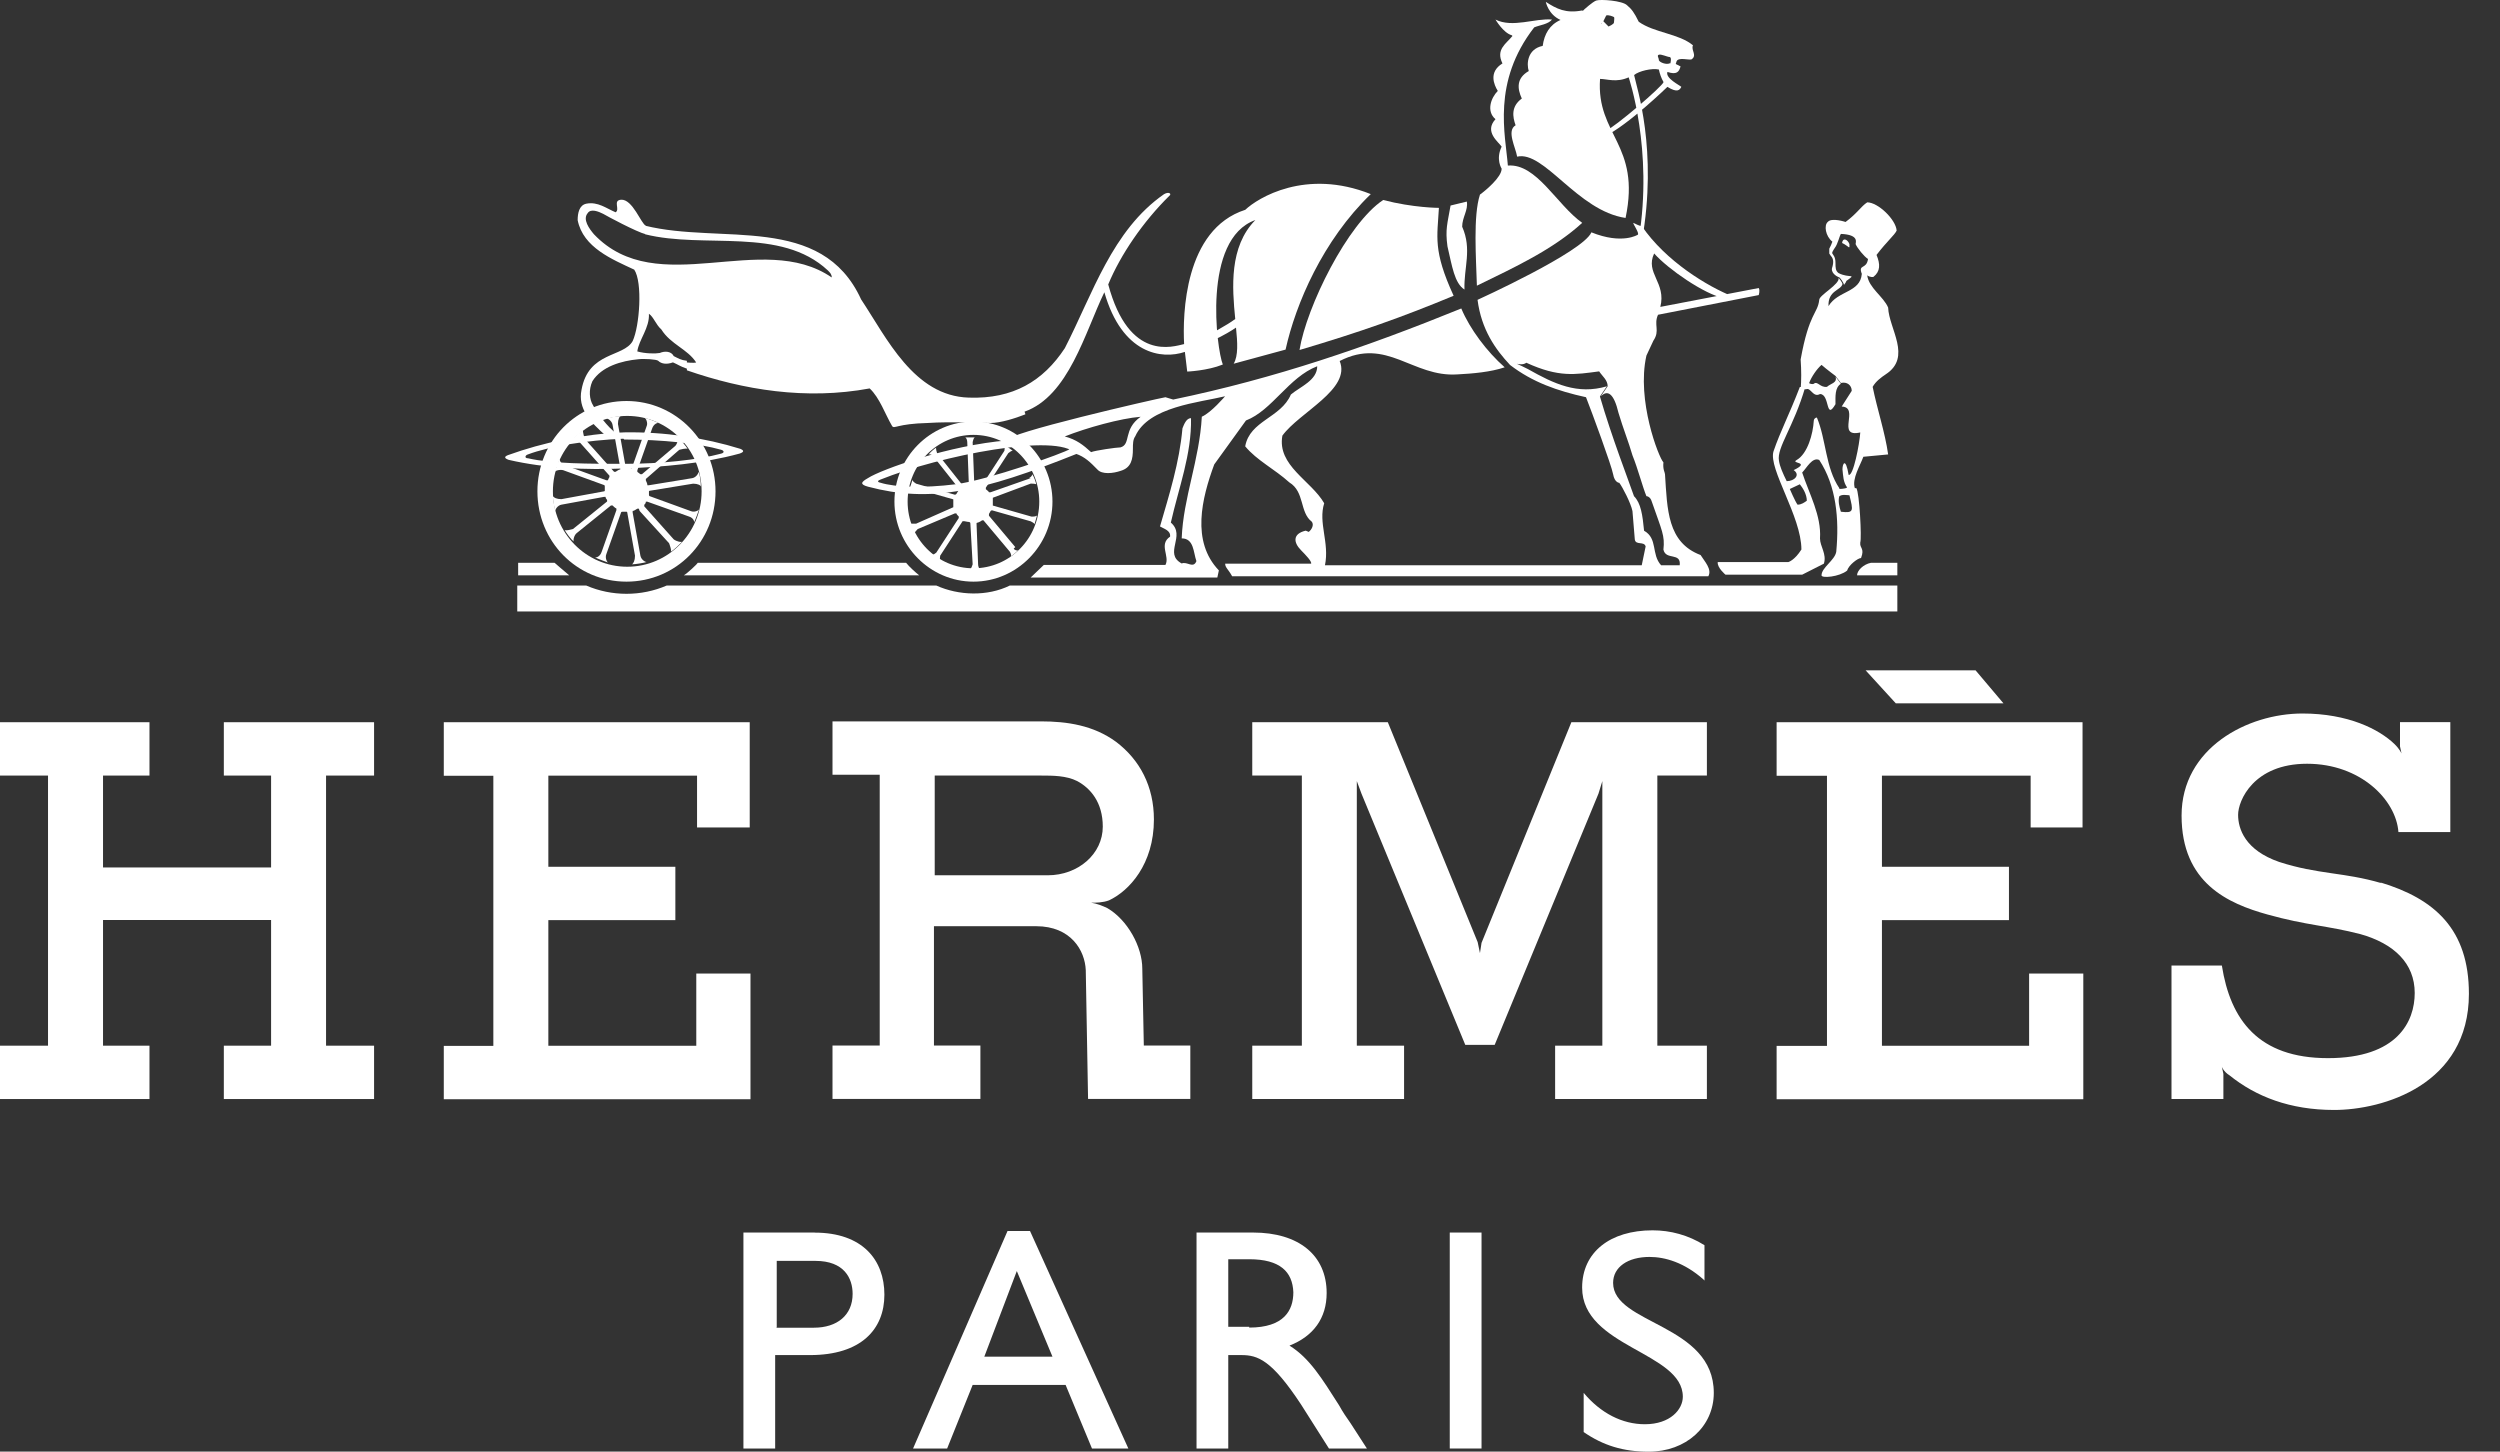 <svg width="62" height="36" viewBox="0 0 62 36" fill="none" xmlns="http://www.w3.org/2000/svg">
<rect x="0" y="0" width="62" height="36" fill="#333333" stroke="none"/>
<g clip-path="url(#clip0_3275_4482)">
<path d="M0 17.911L3.707 17.911L3.707 19.234L2.555 19.234L2.555 21.513L6.723 21.513L6.723 19.234L5.551 19.234L5.551 17.911L9.277 17.911L9.277 19.234L8.086 19.234L8.086 25.933L9.277 25.933L9.277 27.256L5.551 27.256L5.551 25.933L6.723 25.933L6.723 22.816L2.555 22.816L2.555 25.933L3.707 25.933L3.707 27.256L0 27.256L0 25.933L1.191 25.933L1.191 19.234L0 19.234L0 17.911Z" fill="white"/>
<path d="M44.06 17.911L51.647 17.911L51.647 20.521L50.36 20.521L50.36 19.236L46.672 19.236L46.672 21.496L49.822 21.496L49.822 22.819L46.672 22.819L46.672 25.935L50.322 25.935L50.322 24.144L51.666 24.144L51.666 27.261L44.06 27.261L44.06 25.938L45.309 25.938L45.309 19.239L44.06 19.239L44.06 17.916L44.06 17.911Z" fill="white"/>
<path d="M11.006 17.911L18.593 17.911L18.593 20.521L17.287 20.521L17.287 19.236L13.599 19.236L13.599 21.496L16.749 21.496L16.749 22.819L13.599 22.819L13.599 25.935L17.268 25.935L17.268 24.144L18.612 24.144L18.612 27.261L11.006 27.261L11.006 25.938L12.235 25.938L12.235 19.239L11.006 19.239L11.006 17.916L11.006 17.911Z" fill="white"/>
<path d="M46.267 16.624L48.994 16.624L49.686 17.443L47.016 17.443L46.267 16.624Z" fill="white"/>
<path d="M59.059 21.902C58.137 21.63 57.484 21.688 56.523 21.376C55.678 21.083 55.505 20.557 55.505 20.206C55.505 19.856 55.889 18.941 57.215 18.941C58.54 18.941 59.424 19.837 59.481 20.636L60.768 20.636L60.768 17.909L59.52 17.909L59.52 18.511L59.558 18.687C59.558 18.687 59.52 18.588 59.385 18.454C59.001 18.084 58.233 17.695 57.1 17.695C55.736 17.695 54.103 18.552 54.103 20.226C54.103 21.899 55.256 22.408 56.235 22.68C57.215 22.953 57.714 22.953 58.54 23.167C59.366 23.4 59.885 23.887 59.885 24.627C59.885 25.328 59.462 26.242 57.733 26.242C56.005 26.242 55.313 25.289 55.102 23.945L53.853 23.945L53.853 27.256L55.14 27.256L55.14 26.631L55.102 26.456C55.102 26.456 55.14 26.574 55.294 26.67C55.947 27.196 56.792 27.527 57.887 27.527C59.097 27.527 61.229 26.905 61.229 24.646C61.229 23.049 60.384 22.288 59.02 21.88L59.059 21.899V21.902Z" fill="white"/>
<path d="M41.102 25.933L41.102 19.234L42.331 19.234L42.331 17.911L38.97 17.911L36.742 23.383L36.703 23.637L36.646 23.364L34.418 17.911L31.056 17.911L31.056 19.234L32.286 19.234L32.286 25.933L31.056 25.933L31.056 27.256L34.821 27.256L34.821 25.933L33.649 25.933L33.649 19.371L33.765 19.683L36.339 25.913L37.068 25.913L39.642 19.683L39.738 19.371L39.738 25.933L38.567 25.933L38.567 27.256L42.331 27.256L42.331 25.933L41.102 25.933Z" fill="white"/>
<path d="M14.118 14.269L12.85 14.269L12.85 13.957L13.753 13.957C13.753 13.957 14.021 14.19 14.118 14.269Z" fill="white"/>
<path d="M46.055 14.269C46.055 14.151 46.209 13.995 46.401 13.957L47.054 13.957L47.054 14.269L46.055 14.269Z" fill="white"/>
<path d="M25.044 14.521C24.487 14.795 23.777 14.773 23.22 14.521L16.535 14.521C15.902 14.795 15.172 14.795 14.538 14.521L12.828 14.521L12.828 15.165L47.054 15.165L47.054 14.521L25.044 14.521Z" fill="white"/>
<path d="M16.958 14.269C17.054 14.211 17.285 13.995 17.304 13.957L22.471 13.957C22.547 14.055 22.72 14.209 22.797 14.269L16.958 14.269Z" fill="white"/>
<path d="M24.142 14.094C25.044 14.094 25.774 13.354 25.774 12.44C25.774 11.525 25.044 10.785 24.142 10.785C23.239 10.785 22.509 11.525 22.509 12.44C22.509 13.354 23.239 14.094 24.142 14.094L24.142 14.425C23.066 14.425 22.182 13.53 22.182 12.44C22.182 11.349 23.066 10.454 24.142 10.454C25.217 10.454 26.101 11.349 26.101 12.44C26.101 13.53 25.217 14.425 24.142 14.425L24.142 14.094Z" fill="white"/>
<path d="M17.745 12.185C17.745 10.958 16.766 9.945 15.537 9.945C14.307 9.945 13.328 10.939 13.328 12.185C13.328 13.431 14.307 14.425 15.537 14.425C16.766 14.425 17.745 13.431 17.745 12.185L17.4 12.185C17.4 13.217 16.574 14.055 15.556 14.055C14.538 14.055 13.712 13.217 13.712 12.185C13.712 11.152 14.538 10.315 15.556 10.315C16.574 10.315 17.4 11.152 17.4 12.185L17.745 12.185Z" fill="white"/>
<path d="M25.179 13.568L24.526 12.79L24.526 12.752C24.526 12.732 24.564 12.694 24.564 12.675C24.564 12.675 24.583 12.656 24.603 12.656L25.563 12.929C25.563 12.929 25.678 12.987 25.659 13.006C25.659 12.968 25.717 12.812 25.717 12.773C25.717 12.812 25.621 12.812 25.582 12.812L24.622 12.538L24.622 12.344L25.563 11.993C25.563 11.993 25.678 11.993 25.697 12.012C25.697 11.974 25.64 11.818 25.601 11.76C25.601 11.798 25.544 11.858 25.505 11.858L25.563 11.858L24.564 12.209L24.526 12.209C24.526 12.19 24.468 12.151 24.449 12.132L24.449 12.094L25.006 11.237C25.006 11.237 25.102 11.16 25.121 11.179C25.083 11.16 24.968 11.061 24.91 11.042C24.929 11.042 24.91 11.141 24.91 11.179L24.353 12.036L24.314 12.036C24.295 12.036 24.238 12.017 24.199 12.017C24.199 12.017 24.161 12.017 24.161 11.979L24.122 10.965C24.122 10.965 24.142 10.848 24.18 10.848L23.93 10.848C23.969 10.848 23.988 10.925 23.988 10.965L24.026 11.979C24.026 11.979 24.026 11.998 24.007 11.998C23.988 11.998 23.93 12.017 23.911 12.036L23.873 12.036L23.239 11.237C23.239 11.237 23.2 11.119 23.22 11.1C23.181 11.119 23.047 11.237 23.028 11.275C23.047 11.256 23.124 11.275 23.143 11.313L23.777 12.113L23.777 12.151C23.777 12.171 23.738 12.209 23.719 12.25C23.719 12.25 23.7 12.269 23.681 12.269L22.72 11.995C22.72 11.995 22.624 11.938 22.624 11.897C22.624 11.935 22.567 12.091 22.547 12.149C22.547 12.111 22.643 12.111 22.682 12.111L23.642 12.384L23.642 12.579L22.72 12.987L22.586 12.987C22.586 13.025 22.643 13.181 22.682 13.22C22.682 13.201 22.739 13.143 22.759 13.121L23.681 12.732L23.719 12.732C23.719 12.752 23.757 12.79 23.777 12.809L23.777 12.848L23.22 13.705C23.22 13.705 23.124 13.782 23.104 13.762C23.143 13.782 23.277 13.88 23.316 13.918C23.297 13.918 23.316 13.82 23.316 13.782L23.873 12.925L23.911 12.925C23.93 12.925 23.988 12.944 24.026 12.944C24.026 12.944 24.065 12.944 24.065 12.982L24.122 13.995C24.122 13.995 24.084 14.113 24.065 14.113L24.314 14.113C24.276 14.113 24.257 14.036 24.257 13.995L24.218 12.982C24.218 12.982 24.218 12.963 24.238 12.963C24.257 12.963 24.334 12.925 24.353 12.905L24.391 12.905L25.044 13.683C25.044 13.683 25.102 13.782 25.064 13.801C25.102 13.782 25.217 13.683 25.256 13.645C25.236 13.664 25.16 13.645 25.14 13.606L25.179 13.568Z" fill="white"/>
<path d="M15.479 10.9C16.42 10.9 17.342 10.999 17.88 11.153C17.957 11.172 17.976 11.229 17.88 11.251C17.304 11.407 16.382 11.503 15.498 11.503C14.615 11.503 13.693 11.503 13.097 11.366C13.001 11.366 13.02 11.289 13.097 11.268C13.616 11.073 14.538 10.917 15.479 10.879L15.479 10.723C14.461 10.761 13.462 10.975 12.598 11.287C12.502 11.325 12.502 11.364 12.617 11.405C13.539 11.618 14.519 11.657 15.479 11.618C16.439 11.58 17.419 11.501 18.341 11.249C18.456 11.21 18.456 11.172 18.36 11.131C17.477 10.857 16.478 10.704 15.46 10.723L15.46 10.879L15.479 10.898L15.479 10.9Z" fill="white"/>
<path d="M25.428 10.276C25.179 10.374 24.814 10.49 24.564 10.49C24.43 10.49 23.584 10.451 23.008 10.49C22.24 10.509 22.182 10.646 22.125 10.567C21.952 10.274 21.817 9.866 21.568 9.633C19.993 9.926 18.437 9.671 17.035 9.184L17.035 8.989C17.035 8.989 17.208 9.008 17.265 8.989C17.054 8.658 16.631 8.54 16.401 8.17C16.266 8.053 16.209 7.858 16.093 7.781C16.113 8.132 15.844 8.425 15.805 8.715C15.998 8.773 16.266 8.773 16.362 8.754C16.497 8.696 16.651 8.715 16.708 8.831C16.823 8.888 16.881 8.929 17.035 8.948L17.035 9.143C16.862 9.085 16.823 9.044 16.689 8.987C16.535 9.044 16.401 9.025 16.324 8.948C16.286 8.91 15.959 8.891 15.825 8.91C15.421 8.948 14.922 9.085 14.691 9.455C14.595 9.669 14.614 9.904 14.711 10.058C14.768 10.175 15.075 10.622 15.306 10.759L15.037 10.816C14.634 10.466 14.326 10.134 14.422 9.666C14.595 8.713 15.46 8.867 15.69 8.459C15.863 8.089 15.94 6.999 15.729 6.687C15.191 6.435 14.461 6.142 14.326 5.46C14.326 5.284 14.365 5.09 14.538 5.052C14.826 4.994 15.037 5.169 15.268 5.265C15.383 5.188 15.191 4.972 15.402 4.953C15.69 4.934 15.901 5.556 16.017 5.597L16.017 5.81C15.786 5.753 15.056 5.361 14.96 5.304C14.845 5.246 14.653 5.167 14.576 5.284C14.442 5.441 14.614 5.673 14.73 5.81C16.305 7.465 18.898 5.693 20.627 6.881C20.627 6.804 20.588 6.763 20.53 6.706C19.359 5.616 17.477 6.18 15.998 5.81L15.998 5.597C17.88 6.065 20.377 5.284 21.356 7.426C21.99 8.379 22.663 9.822 24.026 9.861C25.121 9.899 25.87 9.453 26.408 8.634C27.099 7.289 27.58 5.712 28.867 4.816C29.001 4.739 29.059 4.816 29.001 4.855C28.348 5.498 27.791 6.314 27.484 7.054C28.002 8.982 29.097 8.593 29.366 8.533C29.328 7.813 29.366 5.69 30.883 5.203C31.191 4.91 32.382 4.17 33.995 4.814C32.804 5.964 32.132 7.539 31.882 8.67L30.595 9.02C30.711 8.826 30.691 8.495 30.653 8.125C30.538 8.202 30.384 8.3 30.058 8.456C29.942 8.495 30.058 8.3 30.058 8.281C30.058 8.242 30.403 8.086 30.634 7.911C30.557 7.133 30.48 6.12 31.133 5.457C29.808 5.926 30.173 8.67 30.326 9.04C29.942 9.196 29.443 9.215 29.443 9.215L29.385 8.727C28.809 8.922 27.829 8.785 27.388 7.248C26.907 8.242 26.504 9.82 25.409 10.209L25.428 10.267L25.428 10.276Z" fill="white"/>
<path d="M45.846 6.13C45.846 6.13 45.75 6.053 45.693 6.031C45.674 6.031 45.693 5.974 45.712 5.954C45.75 5.916 45.827 5.954 45.866 6.053L45.866 6.13L45.846 6.13Z" fill="white"/>
<path d="M15.863 12.672L16.593 13.472C16.593 13.472 16.67 13.666 16.631 13.685C16.708 13.647 16.862 13.491 16.92 13.433C16.9 13.453 16.785 13.433 16.708 13.376L15.978 12.557L15.978 12.519C15.998 12.499 16.017 12.48 16.017 12.442L16.055 12.442L17.093 12.812C17.208 12.85 17.227 12.948 17.208 12.968C17.246 12.891 17.323 12.675 17.342 12.617C17.342 12.655 17.227 12.716 17.131 12.675L16.113 12.305C16.113 12.305 16.094 12.305 16.094 12.267L16.094 12.19C16.094 12.19 16.094 12.171 16.113 12.171L17.189 11.995C17.304 11.995 17.381 12.034 17.381 12.072C17.381 11.974 17.361 11.76 17.323 11.702C17.323 11.741 17.265 11.839 17.169 11.858L16.094 12.034L16.055 12.034C16.055 11.995 16.036 11.957 16.017 11.916L16.017 11.878L16.843 11.157C16.843 11.157 17.035 11.1 17.054 11.138C17.016 11.061 16.862 10.886 16.804 10.845C16.824 10.864 16.804 11.001 16.747 11.059L15.921 11.76L15.882 11.76C15.863 11.741 15.825 11.722 15.806 11.702L15.806 11.664L16.171 10.632C16.209 10.514 16.305 10.475 16.343 10.495C16.267 10.456 16.055 10.377 15.978 10.358C16.017 10.358 16.075 10.495 16.036 10.571L15.671 11.604C15.671 11.604 15.671 11.623 15.633 11.604L15.537 11.604C15.537 11.604 15.517 11.604 15.517 11.585L15.325 10.514C15.325 10.396 15.364 10.319 15.402 10.319C15.306 10.319 15.095 10.358 15.037 10.377C15.076 10.377 15.172 10.435 15.191 10.533L15.383 11.604L15.383 11.642C15.345 11.642 15.306 11.681 15.268 11.7L15.229 11.7L14.499 10.881C14.499 10.881 14.442 10.687 14.461 10.668C14.384 10.706 14.23 10.862 14.173 10.92C14.192 10.9 14.327 10.92 14.384 10.977L15.114 11.796L15.114 11.834C15.095 11.854 15.095 11.873 15.076 11.911L15.037 11.911L14.019 11.541C13.904 11.503 13.866 11.405 13.885 11.366C13.846 11.443 13.77 11.659 13.75 11.717C13.75 11.678 13.866 11.64 13.962 11.659L14.98 12.029C14.98 12.029 14.999 12.029 14.999 12.067L14.999 12.166C14.999 12.166 14.999 12.185 14.98 12.185L13.923 12.379C13.808 12.379 13.731 12.341 13.712 12.303C13.712 12.401 13.75 12.615 13.77 12.672C13.77 12.634 13.827 12.535 13.923 12.516L14.98 12.322L15.018 12.322C15.018 12.347 15.031 12.373 15.056 12.399L15.056 12.437L14.211 13.119C14.211 13.119 14.019 13.177 14 13.138C14.038 13.215 14.173 13.39 14.23 13.431C14.211 13.412 14.23 13.275 14.307 13.217L15.152 12.535L15.191 12.535C15.21 12.555 15.248 12.593 15.287 12.612L15.287 12.651L14.922 13.683C14.884 13.801 14.787 13.839 14.749 13.82C14.826 13.858 15.037 13.938 15.095 13.957C15.056 13.957 14.999 13.839 15.037 13.743L15.402 12.711C15.402 12.711 15.402 12.691 15.441 12.691L15.537 12.691C15.537 12.691 15.556 12.691 15.556 12.711L15.748 13.781C15.748 13.899 15.71 13.976 15.671 13.995C15.767 13.995 15.978 13.957 16.036 13.938C15.998 13.938 15.902 13.88 15.882 13.781L15.69 12.711L15.69 12.672C15.729 12.672 15.767 12.634 15.806 12.615L15.844 12.615L15.863 12.672Z" fill="white"/>
<path d="M45.366 6.286L45.366 6.168C45.405 6.091 45.424 6.05 45.443 5.993C45.27 5.856 45.232 5.585 45.328 5.505C45.424 5.388 45.77 5.505 45.77 5.505C46.058 5.292 46.154 5.117 46.307 5.018C46.576 5.018 47.018 5.445 47.037 5.719C46.98 5.837 46.807 5.971 46.538 6.322C46.634 6.555 46.634 6.73 46.461 6.867C46.461 6.867 46.384 6.886 46.307 6.828C46.346 7.141 46.711 7.354 46.826 7.628C46.845 8.154 47.422 8.855 46.768 9.282C46.653 9.359 46.519 9.457 46.442 9.594C46.557 10.159 46.749 10.723 46.826 11.27L46.211 11.328C46.135 11.541 45.923 11.873 46 12.106C46 12.106 45.981 12.106 46.038 12.106C46.115 12.223 46.173 13.352 46.135 13.45C46.115 13.606 46.25 13.587 46.154 13.839C46.077 13.839 45.846 14.014 45.808 14.151C45.616 14.307 45.174 14.346 45.174 14.269C45.174 14.075 45.501 13.899 45.539 13.685C45.616 12.867 45.539 12.05 45.117 11.407C44.944 11.33 44.809 11.601 44.694 11.719C44.867 12.245 45.174 12.79 45.136 13.354C45.136 13.549 45.309 13.743 45.232 13.979L44.694 14.252L42.792 14.252C42.792 14.252 42.581 14.077 42.6 13.94L44.348 13.94C44.348 13.94 44.502 13.902 44.675 13.628C44.675 12.809 43.849 11.623 43.983 11.193C44.156 10.687 44.367 10.298 44.636 9.597L44.771 9.597C44.483 10.591 44.06 11.097 44.118 11.426C44.137 11.563 44.214 11.738 44.31 11.933L44.387 12.127C44.387 12.127 44.521 12.439 44.579 12.516C44.675 12.516 44.752 12.459 44.809 12.418C44.809 12.262 44.713 12.106 44.636 12.01L44.387 12.127L44.31 11.933C44.502 11.933 44.656 11.777 44.483 11.659C44.925 11.445 44.387 11.503 44.559 11.407C44.828 11.251 44.963 10.764 44.982 10.432C44.982 10.394 45.02 10.355 45.059 10.355C45.289 10.9 45.27 11.601 45.616 12.108L45.616 12.303C45.578 12.42 45.616 12.576 45.654 12.691C45.981 12.73 45.962 12.672 45.866 12.283C45.808 12.283 45.674 12.245 45.597 12.322L45.597 12.127C45.597 12.127 45.77 12.127 45.808 12.089C45.712 11.952 45.712 11.815 45.693 11.64C45.693 11.503 45.77 11.328 45.846 11.777C45.962 11.815 46.115 11.018 46.135 10.725C45.52 10.862 46.135 10.101 45.674 10.082L45.923 9.693C45.923 9.556 45.808 9.46 45.654 9.498L45.52 9.323C45.52 9.323 45.309 9.167 45.174 9.049C45.059 9.148 44.925 9.342 44.867 9.498C44.867 9.517 44.963 9.537 44.982 9.517C45.078 9.441 45.136 9.616 45.309 9.594C45.386 9.517 45.578 9.496 45.52 9.342L45.654 9.517C45.501 9.616 45.52 9.83 45.52 10.024C45.27 10.451 45.386 9.772 45.136 9.772C44.963 9.87 44.905 9.597 44.79 9.654L44.656 9.654C44.675 9.441 44.675 9.186 44.656 8.915C44.867 7.746 45.078 7.786 45.117 7.436C45.117 7.318 45.635 7.047 45.597 6.891C45.616 6.91 45.693 7.008 45.693 7.047C45.654 7.203 45.328 7.203 45.347 7.592C45.578 7.203 46.135 7.261 46.173 6.792C46.077 6.54 46.288 6.694 46.327 6.423C46.231 6.365 46.058 6.149 46.019 6.053C46.019 6.014 46.115 5.82 45.654 5.801C45.616 5.858 45.578 6.053 45.501 6.151C45.462 6.209 45.424 6.269 45.443 6.288C45.462 6.327 45.52 6.365 45.52 6.521C45.52 6.639 45.52 6.716 45.597 6.773C45.866 6.91 46.058 6.773 45.789 6.968C45.789 6.987 45.75 7.044 45.731 7.066C45.731 7.028 45.635 6.872 45.597 6.872C45.539 6.852 45.386 6.754 45.443 6.62C45.481 6.483 45.462 6.406 45.405 6.346L45.366 6.288L45.366 6.286Z" fill="white"/>
<path d="M36.377 4.999C36.415 5.212 36.262 5.388 36.262 5.623C36.511 6.187 36.3 6.636 36.319 7.181C36.07 7.025 36.012 6.598 35.897 6.11C35.839 5.683 35.897 5.546 35.974 5.097L36.377 4.999Z" fill="white"/>
<path d="M35.685 5.155C35.647 5.875 35.532 6.207 36.05 7.335C34.783 7.861 33.745 8.231 32.228 8.68C32.401 7.609 33.419 5.544 34.303 4.96C35.052 5.155 35.685 5.155 35.685 5.155Z" fill="white"/>
<path d="M32.382 13.16C32.055 13.237 32.074 13.453 32.267 13.647C32.382 13.765 32.535 13.921 32.516 13.979L30.384 13.979C30.384 14.077 30.461 14.115 30.557 14.291L42.367 14.291C42.463 14.115 42.271 13.921 42.175 13.765C41.349 13.453 41.349 12.636 41.292 11.76C41.292 11.722 41.234 11.642 41.253 11.467C41.138 11.349 40.581 9.928 40.831 8.819L41.004 8.449C41.176 8.197 41.004 8.06 41.119 7.806L43.616 7.318C43.616 7.318 43.654 7.201 43.616 7.143L41.176 7.611C41.33 7.008 40.792 6.773 41.023 6.286C41.368 6.675 42.271 7.299 42.752 7.395L42.982 7.357C42.348 7.105 41.311 6.48 40.715 5.604C40.639 5.604 40.562 5.546 40.504 5.527C40.504 5.566 40.658 5.779 40.619 5.82C40.619 5.82 40.235 6.072 39.467 5.762C39.256 6.25 36.643 7.436 36.643 7.436C36.739 8.175 37.085 8.663 37.45 9.052C37.489 9.09 37.373 8.975 37.45 9.052C38.007 9.479 38.622 9.695 39.333 9.851C39.486 10.24 39.966 11.546 40.005 11.76C40.043 11.974 40.158 11.974 40.158 11.974C40.235 12.072 40.447 12.48 40.485 12.675L40.543 13.376C40.562 13.532 40.773 13.414 40.812 13.551L40.715 14.019L41.196 14.019C40.946 13.746 41.119 13.357 40.773 13.162C40.735 12.773 40.696 12.48 40.523 12.305C40.389 11.916 39.966 10.826 39.678 9.832L39.851 9.58C39.121 9.794 38.545 9.522 37.892 9.153C37.392 8.9 37.7 9.114 37.853 8.996C38.66 9.366 39.064 9.289 39.659 9.21C39.736 9.328 39.87 9.424 39.87 9.58L39.697 9.832C39.87 9.657 40.024 9.755 40.139 10.24C40.255 10.629 40.389 10.96 40.485 11.292C40.619 11.623 40.735 12.07 40.831 12.305C40.831 12.305 40.927 12.305 40.965 12.442C41.215 13.162 41.292 13.28 41.253 13.63C41.311 13.904 41.695 13.688 41.657 14.019L32.859 14.019C32.975 13.455 32.687 12.968 32.84 12.48C32.514 11.916 31.669 11.546 31.803 10.804C32.226 10.221 33.513 9.654 33.224 8.953C34.396 8.351 35.03 9.361 36.144 9.285C36.528 9.265 36.97 9.227 37.316 9.109C36.874 8.72 36.451 8.156 36.24 7.65C33.897 8.603 31.63 9.383 29.095 9.909L28.903 9.851C28.672 9.89 24.85 10.766 24.984 10.922C23.544 11.04 21.854 11.642 21.527 11.856C21.354 11.954 21.316 12.012 21.527 12.07C23.064 12.478 24.331 12.207 26.713 11.251L26.54 11.133C26.406 11.232 24.485 11.911 23.698 12.01C22.91 12.108 22.199 12.086 21.834 11.971C21.738 11.952 21.777 11.914 21.834 11.894C23.332 11.292 26.233 10.725 26.675 11.251C26.905 11.328 27.04 11.465 27.212 11.64C27.328 11.777 27.616 11.738 27.789 11.678C28.058 11.601 28.096 11.385 28.096 11.133L27.789 11.095C27.693 11.095 27.155 11.172 27.059 11.213C26.867 11.037 26.694 10.9 26.406 10.824C26.944 10.61 27.789 10.375 28.288 10.336C27.846 10.648 28.058 11.018 27.789 11.095L28.096 11.133C28.096 11.016 28.096 10.9 28.154 10.821C28.48 10.082 29.748 9.983 30.382 9.827C30.382 9.827 30.036 10.235 29.805 10.334C29.748 11.405 29.345 12.339 29.306 13.352C29.613 13.352 29.594 13.702 29.671 13.916C29.594 14.111 29.441 13.916 29.306 13.974C28.845 13.722 29.421 13.292 29.037 12.96C29.229 12.103 29.556 11.265 29.537 10.37C29.421 10.37 29.364 10.526 29.325 10.622C29.248 11.479 28.999 12.257 28.768 13.056C28.864 13.114 29.037 13.155 29.018 13.309C28.73 13.503 29.018 13.796 28.903 14.01L25.887 14.01L25.561 14.322L30.19 14.322L30.228 14.146C29.537 13.426 29.805 12.355 30.113 11.518L30.9 10.428C31.553 10.175 31.957 9.357 32.667 9.083C32.667 9.433 32.245 9.59 32.014 9.784C31.765 10.367 30.996 10.428 30.881 11.069C31.169 11.419 31.611 11.633 31.976 11.964C32.36 12.197 32.226 12.704 32.533 12.939C32.591 13.016 32.533 13.133 32.456 13.191" fill="white"/>
<path d="M37.51 0.891C37.356 1.085 37.088 1.222 37.261 1.573C36.915 1.786 37.049 2.098 37.145 2.255C36.972 2.43 36.857 2.761 37.088 2.956C36.8 3.268 37.164 3.52 37.241 3.637C37.088 3.95 37.241 4.183 37.241 4.183C37.241 4.396 36.838 4.728 36.703 4.826C36.531 5.352 36.607 6.403 36.627 7.085C37.587 6.617 38.509 6.19 39.239 5.527C38.605 5.078 38.106 4.048 37.395 4.106C37.337 3.347 36.992 2.041 38.048 0.679C38.182 0.622 38.394 0.603 38.49 0.485C38.067 0.447 37.51 0.699 37.088 0.485C37.088 0.485 37.28 0.816 37.491 0.874L37.51 0.893L37.51 0.891Z" fill="white"/>
<path d="M39.757 0.521L39.892 0.658C39.892 0.658 40.026 0.6 40.026 0.559C40.026 0.519 40.045 0.442 40.026 0.423C39.988 0.403 39.892 0.365 39.834 0.384C39.834 0.384 39.777 0.502 39.757 0.54L39.681 0.617L39.22 0.305L39.296 0.228C39.296 0.228 39.489 0.053 39.584 0.014C39.681 -0.024 40.238 0.014 40.353 0.132C40.468 0.23 40.526 0.307 40.641 0.54C41.025 0.814 41.64 0.833 41.986 1.124C41.928 1.241 42.101 1.376 41.947 1.474C41.87 1.493 41.64 1.417 41.582 1.513L41.525 1.688L41.39 1.688C41.39 1.688 41.486 1.436 41.409 1.414C41.352 1.414 41.198 1.337 41.14 1.357C41.083 1.376 41.14 1.433 41.14 1.493C41.16 1.551 41.332 1.611 41.409 1.57L41.525 1.57L41.678 1.647C41.64 1.784 41.582 1.861 41.352 1.784C41.294 1.94 41.659 2.115 41.697 2.154C41.659 2.23 41.601 2.31 41.352 2.154C41.352 2.154 40.372 3.107 39.796 3.381C39.22 3.654 39.796 3.263 39.796 3.263C40.065 3.145 41.236 2.134 41.256 2.036C41.198 1.938 41.16 1.822 41.14 1.724C40.968 1.685 40.641 1.762 40.526 1.861C40.583 2.154 41.121 3.712 40.718 5.988L40.641 5.93C41.006 3.709 40.391 1.918 40.391 1.918C40.084 2.055 39.853 1.957 39.681 1.957C39.584 3.359 40.699 3.573 40.314 5.405C39.123 5.229 38.298 3.729 37.625 3.885C37.587 3.652 37.356 3.241 37.587 3.107C37.51 2.893 37.472 2.639 37.741 2.444C37.625 2.192 37.606 1.938 37.913 1.762C37.856 1.587 37.875 1.217 38.259 1.138C38.298 0.845 38.432 0.612 38.701 0.495C38.394 0.358 38.336 0.046 38.336 0.046C38.605 0.221 38.835 0.338 39.239 0.259L39.719 0.591L39.757 0.514L39.757 0.521Z" fill="white"/>
<path d="M28.367 25.952L28.329 24.024C28.329 23.479 27.964 22.816 27.465 22.523C27.349 22.466 27.196 22.406 27.061 22.387C27.176 22.387 27.349 22.387 27.503 22.329C28.002 22.096 28.617 21.433 28.617 20.324C28.617 19.506 28.271 18.845 27.676 18.396C27.119 17.988 26.466 17.89 25.813 17.89L20.646 17.89L20.646 19.213L21.817 19.213L21.817 25.93L20.646 25.93L20.646 27.253L24.314 27.253L24.314 25.93L23.162 25.93L23.162 22.97L25.697 22.97C26.562 22.97 26.907 23.575 26.927 24.06L26.984 27.253L29.52 27.253L29.52 25.93L28.329 25.93L28.367 25.95L28.367 25.952ZM25.985 21.707L23.181 21.707L23.181 19.234L25.832 19.234C26.101 19.234 26.447 19.234 26.715 19.371C27.042 19.546 27.349 19.897 27.349 20.5C27.349 21.181 26.735 21.707 25.985 21.707Z" fill="white"/>
<path d="M20.204 30.569C21.395 30.569 21.933 31.251 21.933 32.108C21.933 32.965 21.357 33.606 20.089 33.606L19.224 33.606L19.224 35.923L18.437 35.923L18.437 30.567L20.204 30.567L20.204 30.569ZM19.244 32.927L20.185 32.927C20.761 32.927 21.145 32.615 21.145 32.089C21.145 31.7 20.934 31.27 20.223 31.27L19.263 31.27L19.263 32.924L19.244 32.924L19.244 32.927Z" fill="white"/>
<path d="M27.945 35.923L27.081 35.923L26.427 34.346L24.122 34.346L23.489 35.923L22.644 35.923L24.987 30.528L25.544 30.528L27.983 35.923L27.945 35.923ZM24.411 33.645L26.101 33.645L25.217 31.522L24.411 33.645Z" fill="white"/>
<path d="M36.742 35.923L35.954 35.923L35.954 30.567L36.742 30.567L36.742 35.923Z" fill="white"/>
<path d="M42.252 31.736C41.772 31.309 41.292 31.172 40.908 31.172C40.37 31.172 40.005 31.424 40.005 31.815C40.005 32.848 42.502 32.828 42.502 34.543C42.502 35.381 41.81 36.002 40.888 36.002C40.255 36.002 39.755 35.846 39.275 35.515L39.275 34.543C39.698 35.049 40.235 35.321 40.792 35.321C41.426 35.321 41.734 34.951 41.734 34.639C41.734 33.529 39.237 33.412 39.237 31.933C39.237 31.056 39.928 30.512 40.984 30.512C41.426 30.512 41.868 30.629 42.271 30.881L42.271 31.758L42.252 31.738V31.736Z" fill="white"/>
<path d="M33.496 35.299C33.4 35.162 33.304 35.025 33.208 34.85C32.785 34.187 32.478 33.681 31.979 33.371C32.574 33.138 32.901 32.689 32.901 32.067C32.901 31.131 32.209 30.567 31.076 30.567L29.674 30.567L29.674 35.923L30.461 35.923L30.461 33.606L30.788 33.606C31.191 33.606 31.537 33.724 32.267 34.833L32.958 35.923L33.899 35.923L33.496 35.299ZM30.98 32.905L30.461 32.905L30.461 31.229L30.98 31.229C31.748 31.229 32.055 31.541 32.075 32.048C32.075 32.497 31.844 32.924 30.98 32.924L30.98 32.905Z" fill="white"/>
</g>
<defs>
<clipPath id="clip0_3275_4482">
<rect width="61.229" height="36" fill="white"/>
</clipPath>
</defs>
</svg>
